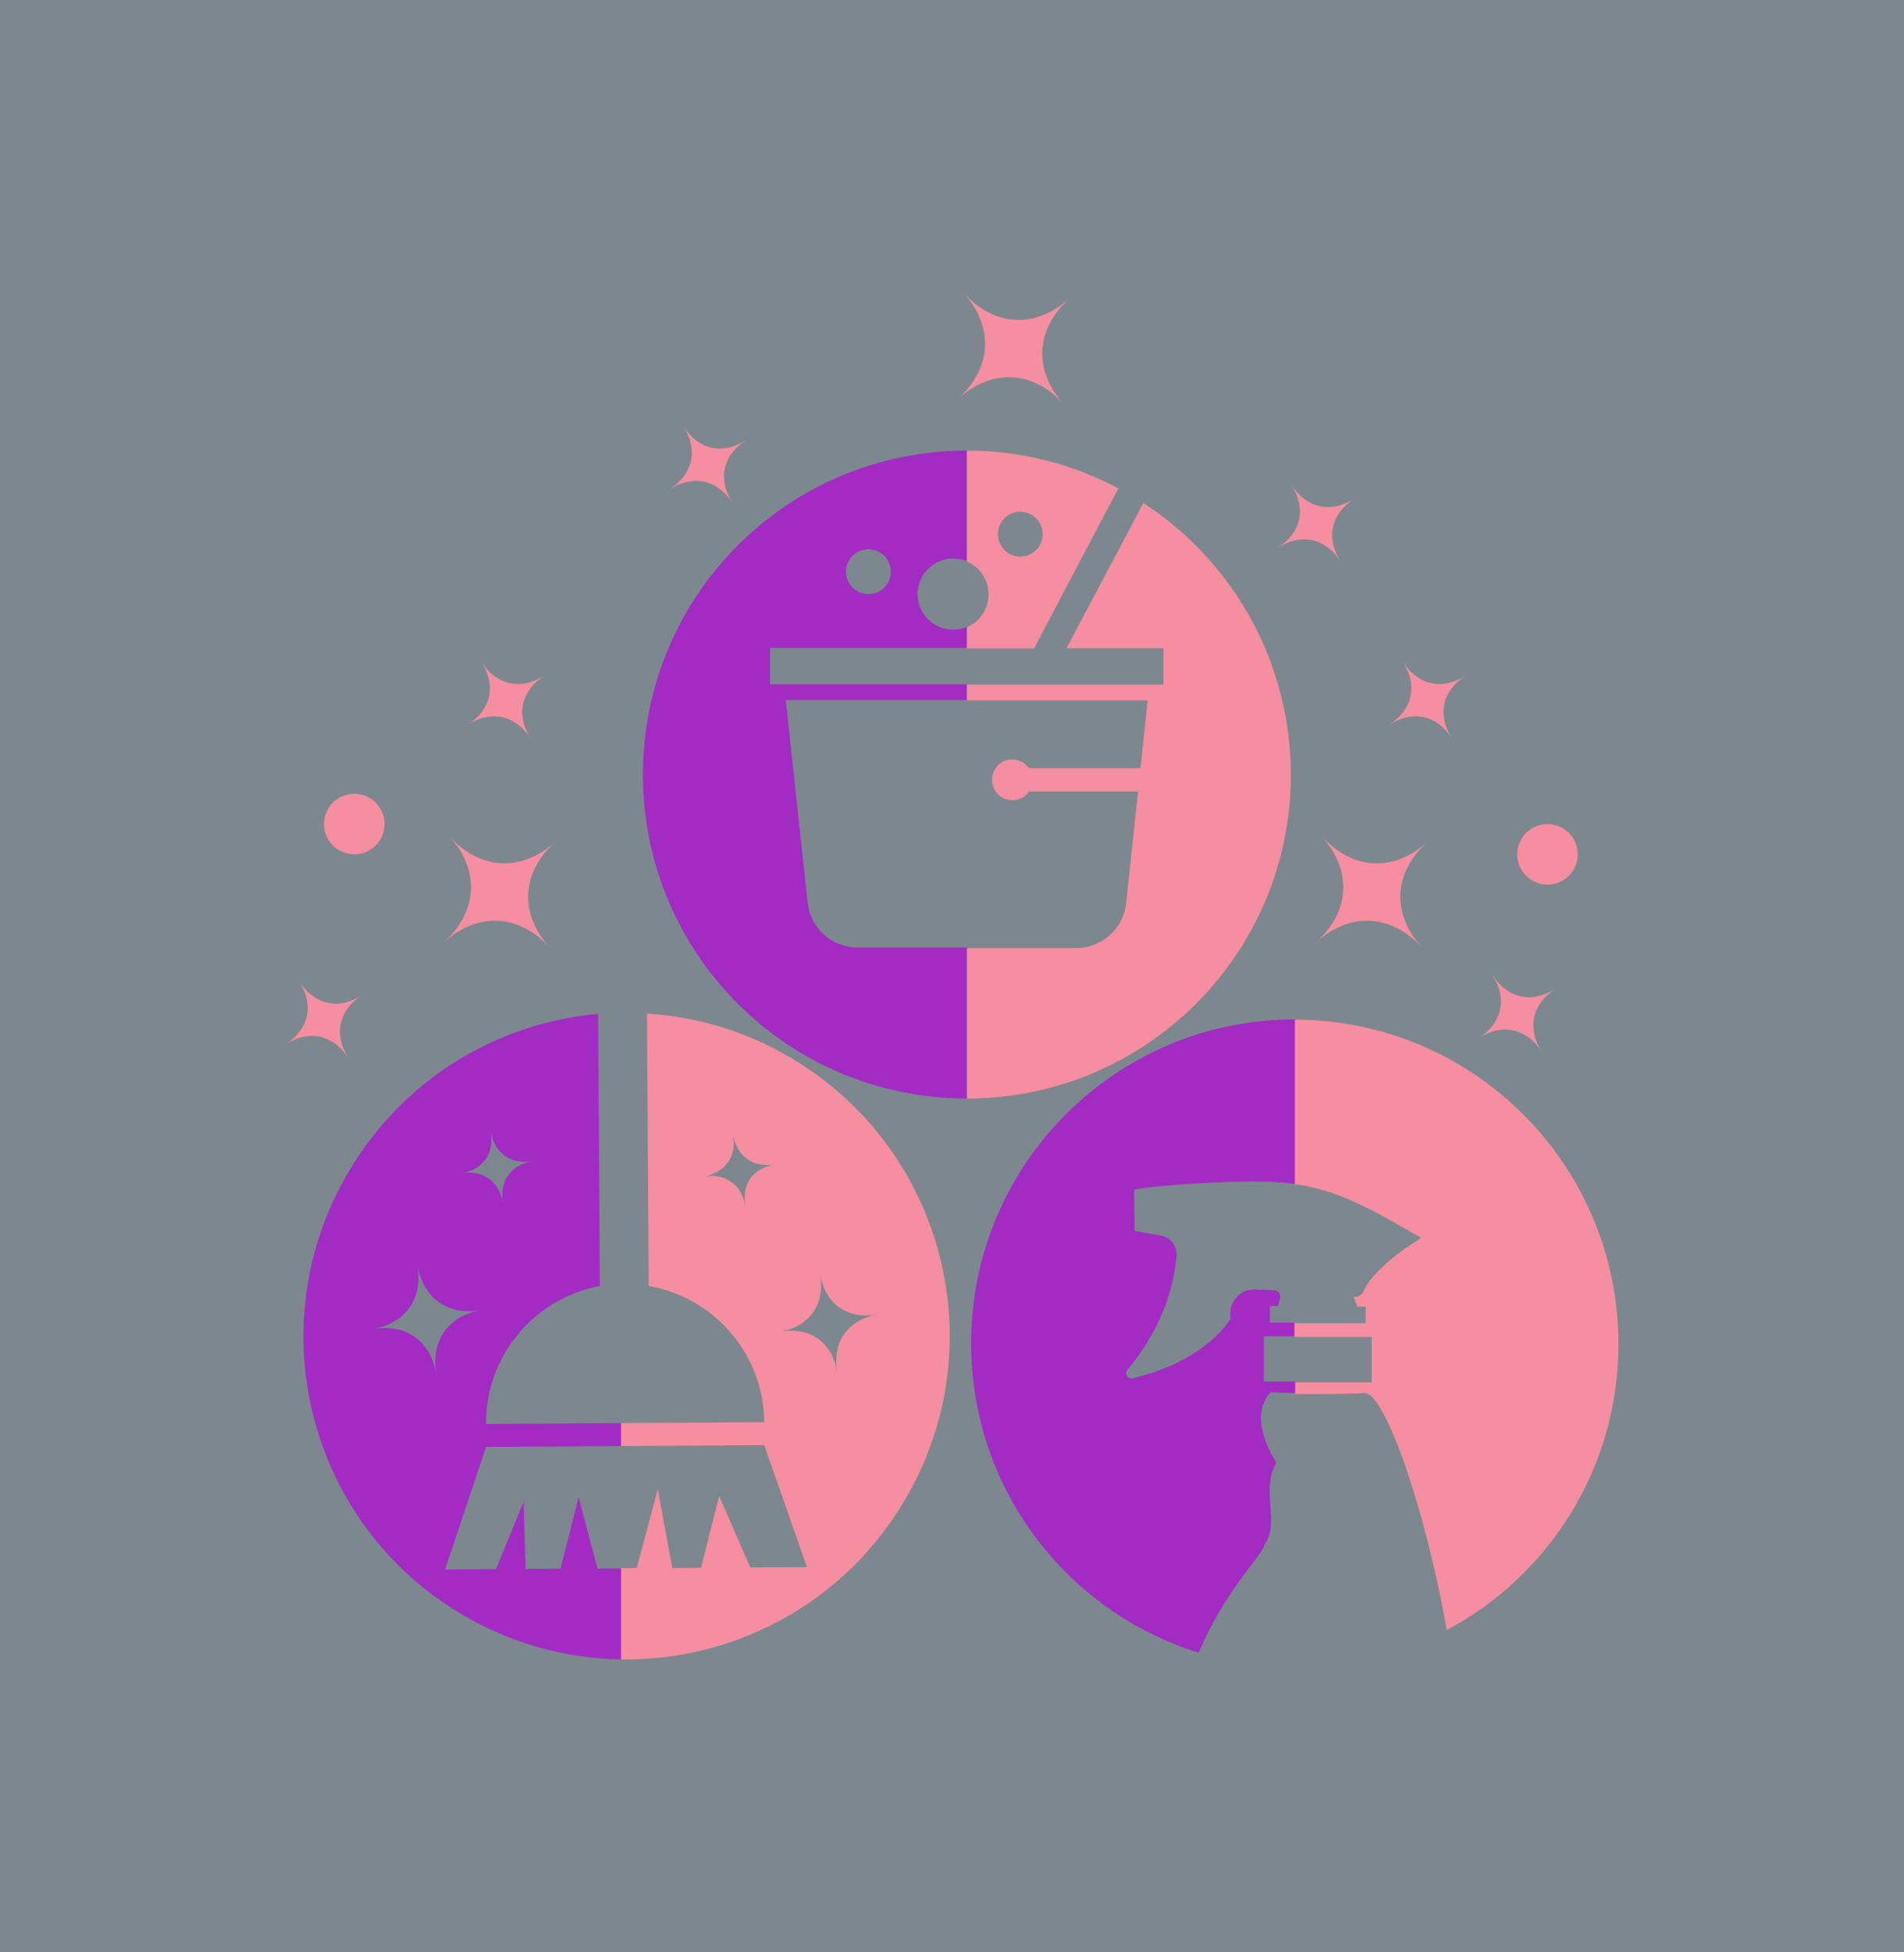 <svg width="975.698" height="1000" viewBox="0 0 975.698 1000" xmlns="http://www.w3.org/2000/svg"><defs/><path fill="#7d888e" d="M 0 0 L 1000 0 L 1000 1000 L 0 1000 Z"/><path fill="#f58ea1" transform="matrix(1.491 0 0 1.491 -10.309 -7.462)" d="M 549.179 298.514 C 549.179 304.258 544.523 308.914 538.779 308.914 C 533.035 308.914 528.379 304.258 528.379 298.514 C 528.379 292.77 533.035 288.114 538.779 288.114 C 544.523 288.114 549.179 292.77 549.179 298.514 Z"/><path fill="#f58ea1" transform="matrix(1.491 0 0 1.491 -10.309 -7.462)" d="M 139.079 288.114 C 139.079 293.858 134.423 298.514 128.679 298.514 C 122.935 298.514 118.279 293.858 118.279 288.114 C 118.279 282.37 122.935 277.714 128.679 277.714 C 134.423 277.714 139.079 282.37 139.079 288.114 Z"/><path fill="#f58ea1" transform="matrix(1.491 0 0 1.491 -10.309 -7.462)" d="M 195.879 330.614 C 185.279 318.914 171.179 318.214 159.479 328.714 C 171.179 318.114 171.879 304.014 161.379 292.314 C 171.979 304.014 186.079 304.714 197.779 294.214 C 186.079 304.714 185.279 318.914 195.879 330.614 Z"/><path fill="#f58ea1" transform="matrix(1.491 0 0 1.491 -10.309 -7.462)" d="M 495.679 330.614 C 485.079 318.914 470.979 318.214 459.279 328.714 C 470.979 318.114 471.679 304.014 461.179 292.314 C 471.779 304.014 485.879 304.714 497.579 294.214 C 485.779 304.714 485.079 318.914 495.679 330.614 Z"/><path fill="#f58ea1" transform="matrix(1.491 0 0 1.491 -10.309 -7.462)" d="M 372.579 143.914 C 361.979 132.214 347.879 131.514 336.179 142.014 C 347.879 131.414 348.579 117.314 338.079 105.614 C 348.679 117.314 362.779 118.014 374.479 107.514 C 362.779 118.114 361.979 132.314 372.579 143.914 Z"/><path fill="#f58ea1" transform="matrix(1.491 0 0 1.491 -10.309 -7.462)" d="M 126.679 368.514 C 121.479 360.514 113.179 358.614 105.079 363.814 C 113.079 358.614 114.979 350.314 109.779 342.214 C 114.979 350.214 123.279 352.114 131.379 346.914 C 123.279 352.014 121.479 360.414 126.679 368.514 Z"/><path fill="#f58ea1" transform="matrix(1.491 0 0 1.491 -10.309 -7.462)" d="M 536.779 366.314 C 531.579 358.314 523.279 356.414 515.179 361.614 C 523.179 356.414 525.079 348.114 519.879 340.014 C 525.079 348.014 533.379 349.914 541.479 344.714 C 533.479 349.914 531.679 358.314 536.779 366.314 Z"/><path fill="#f58ea1" transform="matrix(1.491 0 0 1.491 -10.309 -7.462)" d="M 467.679 197.914 C 462.479 189.914 454.179 188.014 446.079 193.214 C 454.079 188.014 455.979 179.714 450.779 171.614 C 455.979 179.614 464.279 181.514 472.379 176.314 C 464.379 181.514 462.479 189.814 467.679 197.914 Z"/><path fill="#f58ea1" transform="matrix(1.491 0 0 1.491 -10.309 -7.462)" d="M 258.679 177.814 C 253.479 169.814 245.179 167.914 237.079 173.114 C 245.079 167.914 246.979 159.614 241.779 151.514 C 246.979 159.514 255.279 161.414 263.379 156.214 C 255.279 161.414 253.479 169.714 258.679 177.814 Z"/><path fill="#f58ea1" transform="matrix(1.491 0 0 1.491 -10.309 -7.462)" d="M 189.279 258.714 C 184.079 250.714 175.779 248.814 167.679 254.014 C 175.679 248.814 177.579 240.514 172.379 232.414 C 177.579 240.414 185.879 242.314 193.979 237.114 C 185.979 242.314 184.179 250.714 189.279 258.714 Z"/><path fill="#f58ea1" transform="matrix(1.491 0 0 1.491 -10.309 -7.462)" d="M 505.979 258.714 C 500.779 250.714 492.479 248.814 484.379 254.014 C 492.379 248.814 494.279 240.514 489.079 232.414 C 494.279 240.414 502.579 242.314 510.679 237.114 C 502.579 242.314 500.779 250.714 505.979 258.714 Z"/><g opacity="0.84" transform="matrix(1.491 0 0 1.491 -10.309 -7.462)"><path fill="#a81bcd" d="M 220.479 543.814 L 212.279 543.914 L 205.779 519.314 L 199.579 543.914 L 187.579 544.014 L 186.879 520.914 L 177.379 544.114 L 159.879 544.214 L 173.979 502.114 L 220.479 501.814 L 220.479 493.914 L 173.979 494.214 C 173.779 470.714 190.679 451.014 213.079 446.814 L 212.479 353.314 C 179.179 356.314 147.679 374.214 128.479 404.714 C 95.579 456.714 111.079 525.314 162.979 558.014 C 180.879 569.314 200.779 574.814 220.479 575.114 L 220.479 543.814 Z M 175.579 393.714 C 176.879 401.214 182.479 405.214 189.979 403.914 C 182.479 405.214 178.479 410.814 179.779 418.314 C 178.479 410.814 172.879 406.814 165.379 408.114 C 172.879 406.914 176.879 401.314 175.579 393.714 Z M 156.879 477.014 C 154.879 465.614 146.379 459.614 134.979 461.614 C 146.379 459.614 152.379 451.114 150.379 439.714 C 152.379 451.114 160.879 457.114 172.279 455.114 C 160.979 457.014 154.879 465.514 156.879 477.014 Z"/></g><path fill="#f58ea1" transform="matrix(1.491 0 0 1.491 -10.309 -7.462)" d="M 281.479 370.114 C 265.179 359.814 247.179 354.314 229.279 353.214 L 229.879 446.814 C 252.279 450.714 269.379 470.114 269.579 493.614 L 220.379 493.914 L 220.379 501.814 L 269.579 501.514 L 284.279 543.414 L 264.779 543.514 L 254.079 519.014 L 247.879 543.614 L 237.979 543.714 L 232.979 516.614 L 225.779 543.714 L 220.379 543.714 L 220.379 575.114 C 257.779 575.614 294.679 557.314 316.079 523.314 C 348.979 471.414 333.379 402.814 281.479 370.114 Z M 263.079 419.414 C 261.779 411.914 256.179 407.914 248.679 409.214 C 256.179 407.914 260.179 402.314 258.879 394.814 C 260.179 402.314 265.779 406.314 273.279 405.014 C 265.679 406.314 261.679 411.914 263.079 419.414 Z M 294.679 476.314 C 292.879 466.114 285.279 460.714 274.979 462.514 C 285.179 460.714 290.579 453.114 288.779 442.814 C 290.579 453.014 298.179 458.414 308.479 456.614 C 298.279 458.414 292.879 466.114 294.679 476.314 Z"/><path fill="#f58ea1" transform="matrix(1.491 0 0 1.491 -10.309 -7.462)" d="M 451.779 355.314 L 451.779 411.814 C 467.879 413.814 481.579 422.414 495.379 430.314 C 495.379 430.314 479.279 439.814 475.579 448.614 C 474.979 449.914 473.579 450.714 472.179 450.514 L 472.179 450.514 L 473.379 453.914 L 476.279 453.914 L 476.279 459.614 L 451.779 459.614 L 451.779 464.314 L 478.379 464.314 L 478.379 479.914 L 451.779 479.914 L 451.779 483.914 C 457.579 484.014 466.179 484.014 476.279 483.614 C 482.979 484.514 496.479 521.914 504.179 565.014 C 539.279 546.314 563.179 509.314 563.179 466.714 C 563.079 405.214 513.279 355.314 451.779 355.314 Z"/><g opacity="0.84" transform="matrix(1.491 0 0 1.491 -10.309 -7.462)"><path fill="#a81bcd" d="M 441.279 479.714 L 441.279 464.114 L 451.779 464.114 L 451.779 459.414 L 443.379 459.414 L 443.379 453.714 L 446.179 453.714 L 446.879 450.914 C 447.179 449.614 446.279 448.414 444.979 448.314 C 442.479 448.214 440.279 448.114 438.579 448.014 C 436.879 447.914 435.079 448.314 433.679 449.214 C 430.979 450.914 429.479 453.914 429.779 457.114 L 429.879 457.914 C 429.879 457.914 422.079 472.414 396.179 478.514 C 394.479 478.914 393.279 476.914 394.379 475.614 C 407.679 459.814 410.679 444.414 411.279 436.314 C 411.479 433.014 409.179 430.114 405.979 429.514 L 396.879 427.914 L 396.679 413.914 C 396.679 413.114 413.979 411.814 415.679 411.714 C 427.479 411.114 439.279 410.314 451.079 411.614 C 451.379 411.614 451.679 411.714 451.979 411.714 L 451.979 355.214 C 390.479 355.214 340.679 405.014 340.679 466.514 C 340.679 516.514 373.579 558.714 418.879 572.814 C 428.079 550.914 441.479 538.614 441.479 535.714 C 446.979 527.914 440.079 516.814 445.579 507.514 C 434.979 490.314 443.679 483.314 443.679 483.314 C 443.679 483.314 446.779 483.514 452.079 483.614 L 452.079 479.614 L 441.279 479.614 Z"/></g><path fill="#f58ea1" transform="matrix(1.491 0 0 1.491 -10.309 -7.462)" d="M 399.879 177.814 L 373.479 227.714 L 406.779 227.714 L 406.779 240.214 L 339.779 240.214 L 339.179 240.214 L 339.179 245.614 L 339.779 245.614 L 401.379 245.614 L 398.879 268.914 L 360.579 268.914 C 359.279 267.114 357.179 265.914 354.879 265.914 C 350.979 265.914 347.879 269.014 347.879 272.914 C 347.879 276.814 350.979 279.914 354.879 279.914 C 357.279 279.914 359.379 278.714 360.579 276.914 L 398.079 276.914 L 393.979 315.114 C 393.179 323.914 385.779 330.714 376.879 330.714 L 339.879 330.714 L 339.279 330.714 L 339.279 382.414 C 400.779 382.414 450.579 332.614 450.579 271.114 C 450.479 232.014 430.379 197.614 399.879 177.814 Z"/><path fill="#f58ea1" transform="matrix(1.491 0 0 1.491 -10.309 -7.462)" d="M 339.179 159.814 L 339.179 197.914 C 343.579 199.714 346.679 204.114 346.679 209.214 C 346.679 214.314 343.579 218.614 339.179 220.514 L 339.179 227.814 L 339.779 227.814 L 362.279 227.814 L 391.279 172.814 C 375.779 164.514 357.979 159.814 339.179 159.814 Z M 357.579 196.214 C 353.379 196.214 349.879 192.814 349.879 188.514 C 349.879 184.314 353.279 180.814 357.579 180.814 C 361.779 180.814 365.279 184.214 365.279 188.514 C 365.279 192.814 361.779 196.214 357.579 196.214 Z"/><g opacity="0.84" transform="matrix(1.491 0 0 1.491 -10.309 -7.462)"><path fill="#a81bcd" d="M 334.479 221.314 C 327.779 221.314 322.279 215.814 322.279 209.114 C 322.279 202.414 327.779 196.914 334.479 196.914 C 336.179 196.914 337.779 197.214 339.179 197.814 L 339.179 159.814 C 277.679 159.814 227.879 209.614 227.879 271.114 C 227.879 332.614 277.679 382.414 339.179 382.414 L 339.179 330.514 L 301.579 330.514 C 292.679 330.514 285.279 323.714 284.479 314.914 L 276.979 245.514 L 339.179 245.514 L 339.179 240.114 L 271.579 240.114 L 271.579 227.614 L 339.179 227.614 L 339.179 220.414 C 337.779 221.014 336.179 221.314 334.479 221.314 Z M 305.379 209.114 C 301.179 209.114 297.679 205.714 297.679 201.414 C 297.679 197.214 301.079 193.714 305.379 193.714 C 309.579 193.714 313.079 197.114 313.079 201.414 C 313.079 205.714 309.679 209.114 305.379 209.114 Z"/></g></svg>